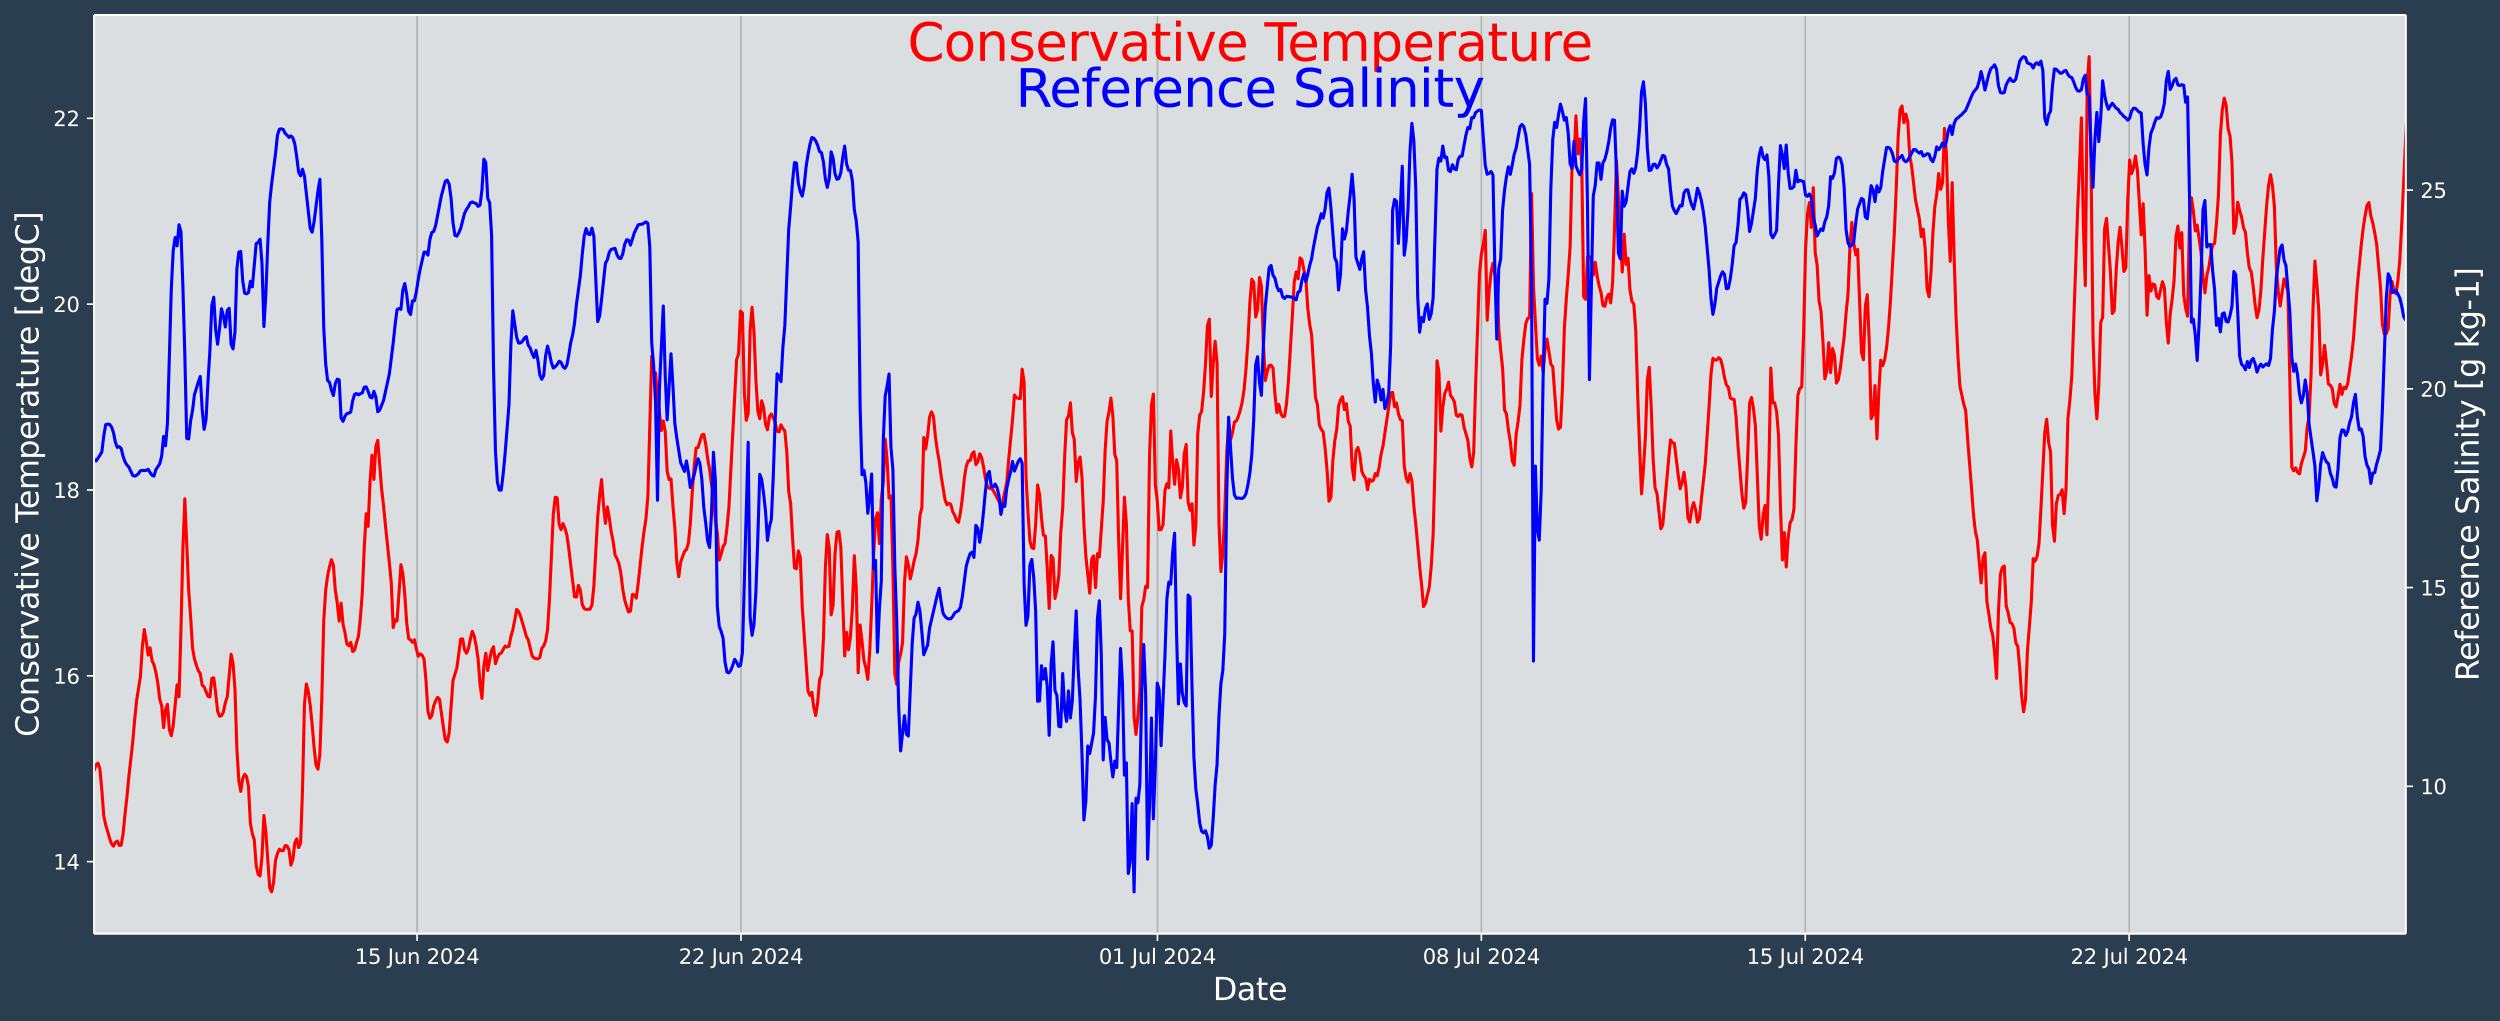<?xml version="1.0" encoding="UTF-8"?>
<!DOCTYPE svg  PUBLIC '-//W3C//DTD SVG 1.1//EN'  'http://www.w3.org/Graphics/SVG/1.1/DTD/svg11.dtd'>
<svg width="1206.9pt" height="493.12pt" version="1.1" viewBox="0 0 1206.9 493.12" xmlns="http://www.w3.org/2000/svg" xmlns:xlink="http://www.w3.org/1999/xlink">
 <defs>
  <style type="text/css">*{stroke-linejoin: round; stroke-linecap: butt}</style>
 </defs>
 <g id="figure_1">
  <g id="patch_1">
   <path d="m0 493.12h1206.9v-493.12h-1206.9z" fill="#2b3e50"/>
  </g>
  <g id="axes_1">
   <g id="patch_2">
    <path d="m45.442 450.72h1116v-443.52h-1116z" fill="#dbdee1"/>
   </g>
   <g id="matplotlib.axis_1">
    <g id="xtick_1">
     <g id="line2d_1">
      <path d="m201.35 450.72v-443.52" clip-path="url(#pd8d13ab8a5)" fill="none" stroke="#b0b0b0" stroke-linecap="square" stroke-width=".8"/>
     </g>
     <g id="line2d_2">
      <defs>
       <path id="m7acbde6ffc" d="m0 0v3.5" stroke="#fff" stroke-width=".8"/>
      </defs>
      <use x="201.347" y="450.72" fill="#ffffff" stroke="#ffffff" stroke-width=".8" xlink:href="#m7acbde6ffc"/>
     </g>
     <g id="text_1">
      <!-- 15 Jun 2024 -->
      <g transform="translate(171.27 465.32) scale(.1 -.1)" fill="#fff">
       <defs>
        <path id="DejaVuSans-31" transform="scale(.016)" d="m794 531h1031v3560l-1122-225v575l1116 225h631v-4135h1031v-531h-2687v531z"/>
        <path id="DejaVuSans-35" transform="scale(.016)" d="m691 4666h2478v-532h-1900v-1143q137 47 274 70 138 23 276 23 781 0 1237-428 457-428 457-1159 0-753-469-1171-469-417-1322-417-294 0-599 50-304 50-629 150v635q281-153 581-228t634-75q541 0 856 284 316 284 316 772 0 487-316 771-315 285-856 285-253 0-505-56-251-56-513-175v2344z"/>
        <path id="DejaVuSans-4a" transform="scale(.016)" d="m628 4666h631v-4341q0-844-320-1225t-1030-381h-240v531h197q418 0 590 235 172 234 172 840v4341z"/>
        <path id="DejaVuSans-75" transform="scale(.016)" d="m544 1381v2119h575v-2097q0-497 193-746 194-248 582-248 465 0 735 297 271 297 271 810v1984h575v-3500h-575v538q-209-319-486-474-276-155-642-155-603 0-916 375-312 375-312 1097zm1447 2203z"/>
        <path id="DejaVuSans-6e" transform="scale(.016)" d="m3513 2113v-2113h-575v2094q0 497-194 743-194 247-581 247-466 0-735-297-269-296-269-809v-1978h-578v3500h578v-544q207 316 486 472 280 156 646 156 603 0 912-373 310-373 310-1098z"/>
        <path id="DejaVuSans-32" transform="scale(.016)" d="m1228 531h2203v-531h-2962v531q359 372 979 998 621 627 780 809 303 340 423 576 121 236 121 464 0 372-261 606-261 235-680 235-297 0-627-103-329-103-704-313v638q381 153 712 231 332 78 607 78 725 0 1156-363 431-362 431-968 0-288-108-546-107-257-392-607-78-91-497-524-418-433-1181-1211z"/>
        <path id="DejaVuSans-30" transform="scale(.016)" d="m2034 4250q-487 0-733-480-245-479-245-1442 0-959 245-1439 246-480 733-480 491 0 736 480 246 480 246 1439 0 963-246 1442-245 480-736 480zm0 500q785 0 1199-621 414-620 414-1801 0-1178-414-1799-414-620-1199-620-784 0-1198 620-414 621-414 1799 0 1181 414 1801 414 621 1198 621z"/>
        <path id="DejaVuSans-34" transform="scale(.016)" d="m2419 4116-1594-2491h1594v2491zm-166 550h794v-3041h666v-525h-666v-1100h-628v1100h-2106v609l1940 2957z"/>
       </defs>
       <use xlink:href="#DejaVuSans-31"/>
       <use x="63.623" xlink:href="#DejaVuSans-35"/>
       <use x="127.246" xlink:href="#DejaVuSans-20"/>
       <use x="159.033" xlink:href="#DejaVuSans-4a"/>
       <use x="188.525" xlink:href="#DejaVuSans-75"/>
       <use x="251.904" xlink:href="#DejaVuSans-6e"/>
       <use x="315.283" xlink:href="#DejaVuSans-20"/>
       <use x="347.07" xlink:href="#DejaVuSans-32"/>
       <use x="410.693" xlink:href="#DejaVuSans-30"/>
       <use x="474.316" xlink:href="#DejaVuSans-32"/>
       <use x="537.939" xlink:href="#DejaVuSans-34"/>
      </g>
     </g>
    </g>
    <g id="xtick_2">
     <g id="line2d_3">
      <path d="m357.72 450.72v-443.52" clip-path="url(#pd8d13ab8a5)" fill="none" stroke="#b0b0b0" stroke-linecap="square" stroke-width=".8"/>
     </g>
     <g id="line2d_4">
      <use x="357.717" y="450.72" fill="#ffffff" stroke="#ffffff" stroke-width=".8" xlink:href="#m7acbde6ffc"/>
     </g>
     <g id="text_2">
      <!-- 22 Jun 2024 -->
      <g transform="translate(327.64 465.32) scale(.1 -.1)" fill="#fff">
       <use xlink:href="#DejaVuSans-32"/>
       <use x="63.623" xlink:href="#DejaVuSans-32"/>
       <use x="127.246" xlink:href="#DejaVuSans-20"/>
       <use x="159.033" xlink:href="#DejaVuSans-4a"/>
       <use x="188.525" xlink:href="#DejaVuSans-75"/>
       <use x="251.904" xlink:href="#DejaVuSans-6e"/>
       <use x="315.283" xlink:href="#DejaVuSans-20"/>
       <use x="347.07" xlink:href="#DejaVuSans-32"/>
       <use x="410.693" xlink:href="#DejaVuSans-30"/>
       <use x="474.316" xlink:href="#DejaVuSans-32"/>
       <use x="537.939" xlink:href="#DejaVuSans-34"/>
      </g>
     </g>
    </g>
    <g id="xtick_3">
     <g id="line2d_5">
      <path d="m558.76 450.72v-443.52" clip-path="url(#pd8d13ab8a5)" fill="none" stroke="#b0b0b0" stroke-linecap="square" stroke-width=".8"/>
     </g>
     <g id="line2d_6">
      <use x="558.765" y="450.72" fill="#ffffff" stroke="#ffffff" stroke-width=".8" xlink:href="#m7acbde6ffc"/>
     </g>
     <g id="text_3">
      <!-- 01 Jul 2024 -->
      <g transform="translate(530.47 465.32) scale(.1 -.1)" fill="#fff">
       <defs>
        <path id="DejaVuSans-6c" transform="scale(.016)" d="m603 4863h575v-4863h-575v4863z"/>
       </defs>
       <use xlink:href="#DejaVuSans-30"/>
       <use x="63.623" xlink:href="#DejaVuSans-31"/>
       <use x="127.246" xlink:href="#DejaVuSans-20"/>
       <use x="159.033" xlink:href="#DejaVuSans-4a"/>
       <use x="188.525" xlink:href="#DejaVuSans-75"/>
       <use x="251.904" xlink:href="#DejaVuSans-6c"/>
       <use x="279.688" xlink:href="#DejaVuSans-20"/>
       <use x="311.475" xlink:href="#DejaVuSans-32"/>
       <use x="375.098" xlink:href="#DejaVuSans-30"/>
       <use x="438.721" xlink:href="#DejaVuSans-32"/>
       <use x="502.344" xlink:href="#DejaVuSans-34"/>
      </g>
     </g>
    </g>
    <g id="xtick_4">
     <g id="line2d_7">
      <path d="m715.14 450.72v-443.52" clip-path="url(#pd8d13ab8a5)" fill="none" stroke="#b0b0b0" stroke-linecap="square" stroke-width=".8"/>
     </g>
     <g id="line2d_8">
      <use x="715.135" y="450.72" fill="#ffffff" stroke="#ffffff" stroke-width=".8" xlink:href="#m7acbde6ffc"/>
     </g>
     <g id="text_4">
      <!-- 08 Jul 2024 -->
      <g transform="translate(686.84 465.32) scale(.1 -.1)" fill="#fff">
       <defs>
        <path id="DejaVuSans-38" transform="scale(.016)" d="m2034 2216q-450 0-708-241-257-241-257-662 0-422 257-663 258-241 708-241t709 242q260 243 260 662 0 421-258 662-257 241-711 241zm-631 268q-406 100-633 378-226 279-226 679 0 559 398 884 399 325 1092 325 697 0 1094-325t397-884q0-400-227-679-226-278-629-378 456-106 710-416 255-309 255-755 0-679-414-1042-414-362-1186-362-771 0-1186 362-414 363-414 1042 0 446 256 755 257 310 713 416zm-231 997q0-362 226-565 227-203 636-203 407 0 636 203 230 203 230 565 0 363-230 566-229 203-636 203-409 0-636-203-226-203-226-566z"/>
       </defs>
       <use xlink:href="#DejaVuSans-30"/>
       <use x="63.623" xlink:href="#DejaVuSans-38"/>
       <use x="127.246" xlink:href="#DejaVuSans-20"/>
       <use x="159.033" xlink:href="#DejaVuSans-4a"/>
       <use x="188.525" xlink:href="#DejaVuSans-75"/>
       <use x="251.904" xlink:href="#DejaVuSans-6c"/>
       <use x="279.688" xlink:href="#DejaVuSans-20"/>
       <use x="311.475" xlink:href="#DejaVuSans-32"/>
       <use x="375.098" xlink:href="#DejaVuSans-30"/>
       <use x="438.721" xlink:href="#DejaVuSans-32"/>
       <use x="502.344" xlink:href="#DejaVuSans-34"/>
      </g>
     </g>
    </g>
    <g id="xtick_5">
     <g id="line2d_9">
      <path d="m871.51 450.72v-443.52" clip-path="url(#pd8d13ab8a5)" fill="none" stroke="#b0b0b0" stroke-linecap="square" stroke-width=".8"/>
     </g>
     <g id="line2d_10">
      <use x="871.506" y="450.72" fill="#ffffff" stroke="#ffffff" stroke-width=".8" xlink:href="#m7acbde6ffc"/>
     </g>
     <g id="text_5">
      <!-- 15 Jul 2024 -->
      <g transform="translate(843.21 465.32) scale(.1 -.1)" fill="#fff">
       <use xlink:href="#DejaVuSans-31"/>
       <use x="63.623" xlink:href="#DejaVuSans-35"/>
       <use x="127.246" xlink:href="#DejaVuSans-20"/>
       <use x="159.033" xlink:href="#DejaVuSans-4a"/>
       <use x="188.525" xlink:href="#DejaVuSans-75"/>
       <use x="251.904" xlink:href="#DejaVuSans-6c"/>
       <use x="279.688" xlink:href="#DejaVuSans-20"/>
       <use x="311.475" xlink:href="#DejaVuSans-32"/>
       <use x="375.098" xlink:href="#DejaVuSans-30"/>
       <use x="438.721" xlink:href="#DejaVuSans-32"/>
       <use x="502.344" xlink:href="#DejaVuSans-34"/>
      </g>
     </g>
    </g>
    <g id="xtick_6">
     <g id="line2d_11">
      <path d="m1027.9 450.72v-443.52" clip-path="url(#pd8d13ab8a5)" fill="none" stroke="#b0b0b0" stroke-linecap="square" stroke-width=".8"/>
     </g>
     <g id="line2d_12">
      <use x="1027.876" y="450.72" fill="#ffffff" stroke="#ffffff" stroke-width=".8" xlink:href="#m7acbde6ffc"/>
     </g>
     <g id="text_6">
      <!-- 22 Jul 2024 -->
      <g transform="translate(999.58 465.32) scale(.1 -.1)" fill="#fff">
       <use xlink:href="#DejaVuSans-32"/>
       <use x="63.623" xlink:href="#DejaVuSans-32"/>
       <use x="127.246" xlink:href="#DejaVuSans-20"/>
       <use x="159.033" xlink:href="#DejaVuSans-4a"/>
       <use x="188.525" xlink:href="#DejaVuSans-75"/>
       <use x="251.904" xlink:href="#DejaVuSans-6c"/>
       <use x="279.688" xlink:href="#DejaVuSans-20"/>
       <use x="311.475" xlink:href="#DejaVuSans-32"/>
       <use x="375.098" xlink:href="#DejaVuSans-30"/>
       <use x="438.721" xlink:href="#DejaVuSans-32"/>
       <use x="502.344" xlink:href="#DejaVuSans-34"/>
      </g>
     </g>
    </g>
    <g id="text_7">
     <!-- Date -->
     <g transform="translate(585.52 482.8) scale(.15 -.15)" fill="#fff">
      <defs>
       <path id="BitstreamVeraSans-Roman-44" transform="scale(.016)" d="m1259 4147v-3628h763q966 0 1414 437 448 438 448 1382 0 937-448 1373t-1414 436h-763zm-631 519h1297q1356 0 1990-564 635-564 635-1764 0-1207-638-1773-637-565-1987-565h-1297v4666z"/>
       <path id="BitstreamVeraSans-Roman-61" transform="scale(.016)" d="m2194 1759q-697 0-966-159t-269-544q0-306 202-486 202-179 548-179 479 0 768 339t289 901v128h-572zm1147 238v-1997h-575v531q-197-318-491-470t-719-152q-537 0-855 302-317 302-317 808 0 590 395 890 396 300 1180 300h807v57q0 397-261 614t-733 217q-300 0-585-72-284-72-546-216v532q315 122 612 182 297 61 578 61 760 0 1135-394 375-393 375-1193z"/>
       <path id="BitstreamVeraSans-Roman-74" transform="scale(.016)" d="m1172 4494v-994h1184v-447h-1184v-1900q0-428 117-550t477-122h590v-481h-590q-666 0-919 248-253 249-253 905v1900h-422v447h422v994h578z"/>
       <path id="BitstreamVeraSans-Roman-65" transform="scale(.016)" d="m3597 1894v-281h-2644q38-594 358-905t892-311q331 0 642 81t618 244v-544q-310-131-635-200t-659-69q-838 0-1327 487-489 488-489 1320 0 859 464 1363 464 505 1252 505 706 0 1117-455 411-454 411-1235zm-575 169q-6 471-264 752-258 282-683 282-481 0-770-272t-333-766l2050 4z"/>
      </defs>
      <use xlink:href="#BitstreamVeraSans-Roman-44"/>
      <use x="77.002" xlink:href="#BitstreamVeraSans-Roman-61"/>
      <use x="138.281" xlink:href="#BitstreamVeraSans-Roman-74"/>
      <use x="177.49" xlink:href="#BitstreamVeraSans-Roman-65"/>
     </g>
    </g>
   </g>
   <g id="matplotlib.axis_2">
    <g id="ytick_1">
     <g id="line2d_13">
      <defs>
       <path id="m6bdf9a0611" d="m0 0h-3.5" stroke="#fff" stroke-width=".8"/>
      </defs>
      <use x="45.442" y="415.973" fill="#ffffff" stroke="#ffffff" stroke-width=".8" xlink:href="#m6bdf9a0611"/>
     </g>
     <g id="text_8">
      <!-- 14 -->
      <g transform="translate(25.717 419.77) scale(.1 -.1)" fill="#fff">
       <use xlink:href="#DejaVuSans-31"/>
       <use x="63.623" xlink:href="#DejaVuSans-34"/>
      </g>
     </g>
    </g>
    <g id="ytick_2">
     <g id="line2d_14">
      <use x="45.442" y="326.256" fill="#ffffff" stroke="#ffffff" stroke-width=".8" xlink:href="#m6bdf9a0611"/>
     </g>
     <g id="text_9">
      <!-- 16 -->
      <g transform="translate(25.717 330.06) scale(.1 -.1)" fill="#fff">
       <defs>
        <path id="DejaVuSans-36" transform="scale(.016)" d="m2113 2584q-425 0-674-291-248-290-248-796 0-503 248-796 249-292 674-292t673 292q248 293 248 796 0 506-248 796-248 291-673 291zm1253 1979v-575q-238 112-480 171-242 60-480 60-625 0-955-422-329-422-376-1275 184 272 462 417 279 145 613 145 703 0 1111-427 408-426 408-1160 0-719-425-1154-425-434-1131-434-810 0-1238 620-428 621-428 1799 0 1106 525 1764t1409 658q238 0 480-47t505-140z"/>
       </defs>
       <use xlink:href="#DejaVuSans-31"/>
       <use x="63.623" xlink:href="#DejaVuSans-36"/>
      </g>
     </g>
    </g>
    <g id="ytick_3">
     <g id="line2d_15">
      <use x="45.442" y="236.54" fill="#ffffff" stroke="#ffffff" stroke-width=".8" xlink:href="#m6bdf9a0611"/>
     </g>
     <g id="text_10">
      <!-- 18 -->
      <g transform="translate(25.717 240.34) scale(.1 -.1)" fill="#fff">
       <use xlink:href="#DejaVuSans-31"/>
       <use x="63.623" xlink:href="#DejaVuSans-38"/>
      </g>
     </g>
    </g>
    <g id="ytick_4">
     <g id="line2d_16">
      <use x="45.442" y="146.823" fill="#ffffff" stroke="#ffffff" stroke-width=".8" xlink:href="#m6bdf9a0611"/>
     </g>
     <g id="text_11">
      <!-- 20 -->
      <g transform="translate(25.717 150.62) scale(.1 -.1)" fill="#fff">
       <use xlink:href="#DejaVuSans-32"/>
       <use x="63.623" xlink:href="#DejaVuSans-30"/>
      </g>
     </g>
    </g>
    <g id="ytick_5">
     <g id="line2d_17">
      <use x="45.442" y="57.106" fill="#ffffff" stroke="#ffffff" stroke-width=".8" xlink:href="#m6bdf9a0611"/>
     </g>
     <g id="text_12">
      <!-- 22 -->
      <g transform="translate(25.717 60.905) scale(.1 -.1)" fill="#fff">
       <use xlink:href="#DejaVuSans-32"/>
       <use x="63.623" xlink:href="#DejaVuSans-32"/>
      </g>
     </g>
    </g>
    <g id="text_13">
     <!-- Conservative Temperature [degC] -->
     <g transform="translate(18.598 355.76) rotate(-90) scale(.15 -.15)" fill="#fff">
      <defs>
       <path id="BitstreamVeraSans-Roman-43" transform="scale(.016)" d="m4122 4306v-665q-319 297-680 443-361 147-767 147-800 0-1225-489t-425-1414q0-922 425-1411t1225-489q406 0 767 147t680 444v-660q-331-225-702-338-370-112-782-112-1060 0-1670 648-609 649-609 1771 0 1125 609 1773 610 649 1670 649 418 0 788-111 371-111 696-333z"/>
       <path id="BitstreamVeraSans-Roman-6f" transform="scale(.016)" d="m1959 3097q-462 0-731-361t-269-989 267-989q268-361 733-361 460 0 728 362 269 363 269 988 0 622-269 986-268 364-728 364zm0 487q750 0 1178-488 429-487 429-1349 0-859-429-1349-428-489-1178-489-753 0-1180 489-426 490-426 1349 0 862 426 1349 427 488 1180 488z"/>
       <path id="BitstreamVeraSans-Roman-6e" transform="scale(.016)" d="m3513 2113v-2113h-575v2094q0 497-194 743-194 247-581 247-466 0-735-297-269-296-269-809v-1978h-578v3500h578v-544q207 316 486 472 280 156 646 156 603 0 912-373 310-373 310-1098z"/>
       <path id="BitstreamVeraSans-Roman-73" transform="scale(.016)" d="m2834 3397v-544q-243 125-506 187-262 63-544 63-428 0-642-131t-214-394q0-200 153-314t616-217l197-44q612-131 870-370t258-667q0-488-386-773-386-284-1061-284-281 0-586 55t-642 164v594q319-166 628-249 309-82 613-82 406 0 624 139 219 139 219 392 0 234-158 359-157 125-692 241l-200 47q-534 112-772 345-237 233-237 639 0 494 350 762 350 269 994 269 318 0 599-47 282-46 519-140z"/>
       <path id="BitstreamVeraSans-Roman-72" transform="scale(.016)" d="m2631 2963q-97 56-211 82-114 27-251 27-488 0-749-317t-261-911v-1844h-578v3500h578v-544q182 319 472 473 291 155 707 155 59 0 131-8 72-7 159-23l3-590z"/>
       <path id="BitstreamVeraSans-Roman-76" transform="scale(.016)" d="m191 3500h609l1094-2937 1094 2937h609l-1313-3500h-781l-1312 3500z"/>
       <path id="BitstreamVeraSans-Roman-69" transform="scale(.016)" d="m603 3500h575v-3500h-575v3500zm0 1363h575v-729h-575v729z"/>
       <path id="BitstreamVeraSans-Roman-54" transform="scale(.016)" d="m-19 4666h3947v-532h-1656v-4134h-634v4134h-1657v532z"/>
       <path id="BitstreamVeraSans-Roman-6d" transform="scale(.016)" d="m3328 2828q216 388 516 572t706 184q547 0 844-383 297-382 297-1088v-2113h-578v2094q0 503-179 746-178 244-543 244-447 0-707-297-259-296-259-809v-1978h-578v2094q0 506-178 748t-550 242q-441 0-701-298-259-298-259-808v-1978h-578v3500h578v-544q197 322 472 475t653 153q382 0 649-194 267-193 395-562z"/>
       <path id="BitstreamVeraSans-Roman-70" transform="scale(.016)" d="m1159 525v-1856h-578v4831h578v-531q182 312 458 463 277 152 661 152 638 0 1036-506 399-506 399-1331t-399-1332q-398-506-1036-506-384 0-661 152-276 152-458 464zm1957 1222q0 634-261 995t-717 361q-457 0-718-361t-261-995 261-995 718-361q456 0 717 361t261 995z"/>
       <path id="BitstreamVeraSans-Roman-75" transform="scale(.016)" d="m544 1381v2119h575v-2097q0-497 193-746 194-248 582-248 465 0 735 297 271 297 271 810v1984h575v-3500h-575v538q-209-319-486-474-276-155-642-155-603 0-916 375-312 375-312 1097z"/>
       <path id="BitstreamVeraSans-Roman-5b" transform="scale(.016)" d="m550 4863h1325v-447h-750v-4813h750v-447h-1325v5707z"/>
       <path id="BitstreamVeraSans-Roman-64" transform="scale(.016)" d="m2906 2969v1894h575v-4863h-575v525q-181-312-458-464-276-152-664-152-634 0-1033 506-398 507-398 1332t398 1331q399 506 1033 506 388 0 664-152 277-151 458-463zm-1959-1222q0-634 261-995t717-361 718 361q263 361 263 995t-263 995q-262 361-718 361t-717-361-261-995z"/>
       <path id="BitstreamVeraSans-Roman-67" transform="scale(.016)" d="m2906 1791q0 625-258 968-257 344-723 344-462 0-720-344-258-343-258-968 0-622 258-966t720-344q466 0 723 344 258 344 258 966zm575-1357q0-893-397-1329-396-436-1215-436-303 0-572 45t-522 139v559q253-137 500-202 247-66 503-66 566 0 847 295t281 892v285q-178-310-456-463t-666-153q-643 0-1037 490-394 491-394 1301 0 812 394 1302 394 491 1037 491 388 0 666-153t456-462v531h575v-3066z"/>
       <path id="BitstreamVeraSans-Roman-5d" transform="scale(.016)" d="m1947 4863v-5707h-1325v447h747v4813h-747v447h1325z"/>
      </defs>
      <use xlink:href="#BitstreamVeraSans-Roman-43"/>
      <use x="69.824" xlink:href="#BitstreamVeraSans-Roman-6f"/>
      <use x="131.006" xlink:href="#BitstreamVeraSans-Roman-6e"/>
      <use x="194.385" xlink:href="#BitstreamVeraSans-Roman-73"/>
      <use x="246.484" xlink:href="#BitstreamVeraSans-Roman-65"/>
      <use x="308.008" xlink:href="#BitstreamVeraSans-Roman-72"/>
      <use x="349.121" xlink:href="#BitstreamVeraSans-Roman-76"/>
      <use x="408.301" xlink:href="#BitstreamVeraSans-Roman-61"/>
      <use x="469.58" xlink:href="#BitstreamVeraSans-Roman-74"/>
      <use x="508.789" xlink:href="#BitstreamVeraSans-Roman-69"/>
      <use x="536.572" xlink:href="#BitstreamVeraSans-Roman-76"/>
      <use x="595.752" xlink:href="#BitstreamVeraSans-Roman-65"/>
      <use x="657.275" xlink:href="#BitstreamVeraSans-Roman-20"/>
      <use x="689.062" xlink:href="#BitstreamVeraSans-Roman-54"/>
      <use x="733.146" xlink:href="#BitstreamVeraSans-Roman-65"/>
      <use x="794.67" xlink:href="#BitstreamVeraSans-Roman-6d"/>
      <use x="892.082" xlink:href="#BitstreamVeraSans-Roman-70"/>
      <use x="955.559" xlink:href="#BitstreamVeraSans-Roman-65"/>
      <use x="1017.082" xlink:href="#BitstreamVeraSans-Roman-72"/>
      <use x="1058.195" xlink:href="#BitstreamVeraSans-Roman-61"/>
      <use x="1119.475" xlink:href="#BitstreamVeraSans-Roman-74"/>
      <use x="1158.684" xlink:href="#BitstreamVeraSans-Roman-75"/>
      <use x="1222.062" xlink:href="#BitstreamVeraSans-Roman-72"/>
      <use x="1260.926" xlink:href="#BitstreamVeraSans-Roman-65"/>
      <use x="1322.449" xlink:href="#BitstreamVeraSans-Roman-20"/>
      <use x="1354.236" xlink:href="#BitstreamVeraSans-Roman-5b"/>
      <use x="1393.25" xlink:href="#BitstreamVeraSans-Roman-64"/>
      <use x="1456.727" xlink:href="#BitstreamVeraSans-Roman-65"/>
      <use x="1518.25" xlink:href="#BitstreamVeraSans-Roman-67"/>
      <use x="1581.727" xlink:href="#BitstreamVeraSans-Roman-43"/>
      <use x="1651.551" xlink:href="#BitstreamVeraSans-Roman-5d"/>
     </g>
    </g>
   </g>
   <g id="line2d_18">
    <path d="m45.442 372.13 0.931-2.919 0.931-0.814 0.931 2.824 0.931 10.393 0.931 12.233 0.931 4.43 0.931 3.024 0.931 3.426 0.931 2.554 0.931 1.222 0.931-1.838 0.931-0.628 0.931 2.057 0.931-0.052 0.931-5.444 0.931-9.51 0.931-8.266 0.931-9.976 1.862-16.518 0.931-10.841 0.931-9.185 1.862-11.788 0.931-14.553 0.931-8.06 0.931 5.64 0.931 6.686 0.931-3.503 0.931 6.255 0.931 1.88 0.931 3.689 0.931 5.21 0.931 7.856 0.931 3.072 0.931 10.566 0.931-8.556 0.931-2.691 0.931 12.215 0.931 2.986 0.931-5.093 1.862-19.525 0.931 5.752 0.931-32.218 0.931-39.136 0.931-24.196 1.862 43.991 0.931 12.889 0.931 15.129 0.931 5.296 0.931 3.115 0.931 2.56 0.931 1.394 0.931 5.625 0.931 0.835 1.862 4.532 0.931 0.314 0.931-8.993 0.931-0.261 0.931 7.455 0.931 8.665 0.931 2.409 0.931-0.238 0.931-1.749 0.931-4.454 0.931-2.963 1.862-20.47 0.931 4.37 0.931 12.502 0.931 29.165 0.931 15.027 0.931 5.093 0.931-6.193 0.931-2.034 0.931 1.042 0.931 4.885 0.931 17.843 0.931 4.921 0.931 2.939 0.931 12.413 0.931 4.257 0.931 0.764 0.931-9.425 0.931-19.776 0.931 7.957 1.862 26.924 0.931 2.012 0.931-4.504 0.931-10.638 0.931-3.37 0.931-2.052 0.931 0.651 0.931 0.025 0.931-2.44 0.931 0.105 0.931 1.887 0.931 7.441 0.931-2.826 0.931-7.846 0.931-2.035 0.931 4.211 0.931-2.147 0.931-25.677 0.931-41.217 0.931-9.902 0.931 3.599 0.931 6.746 0.931 9.16 0.931 11.121 0.931 8.45 0.931 2.02 0.931-7.295 0.931-26.685 0.931-37.553 0.931-14.761 0.931-7.082 0.931-4.33 0.931-3.435 0.931 2.727 0.931 12.083 0.931 6.083 0.931 8.808 0.931-8.707 0.931 10.198 0.931 4.009 0.931 5.521 0.931 0.843 0.931-1.633 0.931 4.431 0.931-0.712 0.931-3.726 0.931-2.94 0.931-8.952 0.931-12.243 0.931-21.609 0.931-16.345 0.931 6.089 0.931-21.697 0.931-12.63 0.931 11.644 0.931-15.934 0.931-2.919 1.862 23.525 0.931 8.089 0.931 9.63 1.862 17.802 0.931 9.671 0.931 21.681 0.931-3.704 0.931 0.533 1.862-27.18 0.931 4.272 0.931 10.102 0.931 13.78 0.931 7.544 0.931 0.624 0.931 1.173 0.931-1.252 0.931 4.431 0.931 3.519 0.931-1.154 0.931 0.667 0.931 1.907 0.931 10.373 0.931 14.747 0.931 3.401 0.931-1.223 0.931-4.818 0.931-2.393 0.931-1.646 0.931 0.892 1.862 13.471 0.931 6.118 0.931 1.057 0.931-4.335 1.862-25.385 1.862-6.027 1.862-13.91 0.931-0.103 0.931 5.279 0.931 1.676 0.931-2.288 0.931-4.592 0.931-3.77 0.931 2.305 0.931 4.717 0.931 6.287 0.931 12.127 0.931 6.961 0.931-15.549 0.931-6.229 0.931 8.326 0.931-5.252 0.931-4.441 0.931-1.782 0.931 8.191 0.931-2.885 0.931-1.755 0.931-0.515 1.862-3.369 0.931 0.461 0.931-0.307 0.931-4.646 0.931-3.348 0.931-4.643 0.931-5.214 0.931 0.984 0.931 2.296 1.862 6.363 0.931 3.4 0.931 1.645 1.862 7.707 0.931 1.091 0.931 0.297 0.931 0.09 0.931-0.61 0.931-4.468 0.931-1.157 0.931-2.392 0.931-5.363 0.931-14.781 1.862-41.188 0.931-8.008 0.931 0.249 0.931 12.641 0.931 2.741 0.931-2.979 0.931 2.227 0.931 3.233 0.931 6.579 2.792 23.332 0.931 0.101 0.931-5.603 0.931 2.206 0.931 7.007 0.931 1.985 0.931 0.393 1.862-0.075 0.931-2.04 0.931-8.961 1.862-33.515 0.931-10.302 0.931-7.792 0.931 12.33 0.931 8.82 0.931-7.933 0.931 5.195 0.931 6.767 0.931 4.727 0.931 6.555 0.931 1.693 0.931 2.401 0.931 4.722 0.931 7.726 0.931 5.109 0.931 3.157 0.931 2.7 0.931-0.507 0.931-7.994 0.931 0.191 0.931 1.598 0.931-7.286 1.862-17.456 0.931-7.407 0.931-6.053 0.931-10.99 1.862-67.659 0.931 7.818 0.931 0.207 0.931 12.15 0.931 7.147 0.931 8.57 0.931-4.576 0.931 5.007 0.931 19.167 0.931 4.16 0.931-0.359 0.931 13.106 0.931 10.774 0.931 16.318 0.931 7.038 0.931-7.13 1.862-5.17 0.931-0.833 0.931-3.147 0.931-9.407 0.931-14.985 0.931-12.523 0.931-8.959 0.931-0.299 1.862-6.042 0.931-0.285 0.931 4.835 0.931 6.978 0.931 5.13 0.931 7.491 0.931 4.715 0.931 12.527 0.931 5.868 0.931 13.207 0.931-2.866 0.931-3.707 0.931-1.473 0.931-7.622 0.931-9.849 3.723-71.197 0.931-2.882 0.931-20.671 0.931 0.956 0.931 38.292 0.931 13.506 0.931-3.259 0.931-40.28 0.931-10.986 0.931 11.651 0.931 23.39 0.931 15.105 0.931 3.608 0.931-8.633 0.931 3.228 0.931 8.044 0.931 2.715 0.931-6.393 0.931-1.227 0.931 1.831 0.931 2.365 0.931 4.12 0.931 0.35 0.931-3.391 0.931 1.673 0.931 1.317 0.931 9.868 0.931 19.321 0.931 5.818 0.931 16.753 0.931 14.264 0.931 0.384 0.931-8.575 0.931 3.223 0.931 23.449 2.792 40.982 0.931 2.121 0.931-1.537 0.931 7.297 0.931 3.944 0.931-6.284 0.931-11.028 0.931-2.553 0.931-17.317 0.931-34.18 0.931-16.01 0.931 6.368 0.931 32.373 0.931-4.767 0.931-24.64 0.931-10.416 0.931-0.452 0.931 7.396 1.862 52.738 0.931-11.398 0.931 8.418 0.931-6.352 0.931-14.119 0.931-24.974 0.931 15.22 0.931 41.281 0.931-23.011 0.931 7.904 0.931 9.185 0.931 3.721 0.931 5.416 0.931-13.96 0.931-21.053 0.931-25.186 0.931-17.427 0.931-2.786 0.931 14.826 0.931-21.601 0.931-8.443 0.931-20.383 0.931 10.171 0.931 18.336 0.931-0.968 0.931 35.341 0.931 50.551 0.931 5.036 0.931-10.837 0.931-3.835 0.931-5.522 0.931-28.752 0.931-12.661 0.931 3.833 0.931 6.807 0.931-3.978 0.931-4.813 0.931-3.328 0.931-6.607 0.931-11.739 0.931-3.95 0.931-33.836 0.931 5.532 0.931-6.371 0.931-9.058 0.931-2.501 0.931 2.144 0.931 9.689 0.931 6.806 0.931 5.18 0.931 7.181 1.862 11.454 0.931 2.415 0.931-0.68 0.931 0.466 0.931 3.563 0.931 1.683 0.931 2.523 0.931 0.948 0.931-4.767 0.931-6.987 0.931-9.345 0.931-5.95 0.931-2.59 0.931-0.159 0.931-3.287 0.931-0.984 0.931 6.222 0.931-1.411 0.931-3.852 0.931 1.885 0.931 4.539 0.931 5.951 0.931 3.601 0.931 0.753 0.931-0.153 0.931 1.149 2.792 5.315 0.931 0.9 0.931-1.39 1.862-8.605 0.931-11.155 1.862-19.215 0.931-11.97 0.931 1.355 1.862 0.44 0.931-14.221 0.931 6.39 0.931 45.528 0.931 17.046 0.931 13.877 0.931 3.297 0.931 0.46 0.931-12.026 0.931-18.686 0.931 4.468 0.931 11.383 0.931 8.391 0.931 0.36 0.931 15.8 0.931 19.162 0.931-25.528 0.931 1.315 0.931 19.459 0.931-4.286 0.931-6.827 0.931-20.73 0.931-11.846 0.931-24.559 0.931-18.114 0.931-1.764 0.931-6.349 0.931 14.362 0.931 3.284 0.931 20.315 0.931-9.291 0.931-2.441 0.931 9.71 0.931 23.132 0.931 14.971 1.862 17.822 0.931-16.389 0.931-1.573 0.931 15.307 0.931-16.39 0.931 1.58 1.862-26.821 0.931-24.659 0.931-14.068 0.931-4.458 0.931-6.693 0.931 8.708 0.931 18.565 0.931 2.903 0.931 39.182 0.931 27.489 1.862-48.98 0.931 12.828 0.931 36.06 0.931 15.524 0.931 0.154 0.931 41.39 0.931 8.566 0.931-8.783 0.931-12.34 0.931-40.557 0.931-3.46 0.931-6.381 0.931 0.567 0.931-63.782 0.931-24.328 0.931-5.242 0.931 43.79 0.931 7.545 0.931 14.155 0.931-0.076 0.931-2.408 0.931-16.508 0.931-3.277 0.931 1.979 0.931-27.404 0.931 14.934 0.931 10.804 0.931-11.795 0.931 4.614 0.931 13.734 0.931-5.209 0.931-16.112 0.931-4.46 0.931 27.753 0.931 4 0.931-3.111 0.931 19.919 0.931-9.424 0.931-44.452 0.931-8.861 0.931-1.67 0.931-9.288 0.931-13.653 0.931-18.449 0.931-3.256 0.931 37.342 0.931-15.857 0.931-10.817 0.931 10.45 0.931 77.813 0.931 22.938 0.931-8.831 0.931-20.341 0.931-28.193 0.931-13.709 0.931 7.445 0.931-3.527 0.931-5.023 0.931-0.488 0.931-2.219 0.931-2.92 0.931-3.968 0.931-5.947 0.931-10.301 0.931-13.427 0.931-18.38 0.931-11.304 0.931 1.446 0.931 16.81 0.931-3.641 0.931-15.473 0.931 4.388 0.931 27.677 0.931 17.71 0.931-4.429 0.931-2.791 0.931-0.214 0.931 1.426 0.931 12.633 0.931 8.841 0.931-3.93 0.931 4.324 0.931 1.609 0.931-0.23 0.931-6.193 0.931-11.142 1.862-30.845 0.931-16.648 0.931-4.839 0.931 3.307 0.931-10.123 0.931 0.93 0.931 4.85 0.931 4.028 0.931 14.364 0.931 7.904 0.931 5.239 1.862 30.112 0.931 3.401 0.931 9.945 0.931 1.986 0.931 1.358 0.931 7.766 0.931 10.612 0.931 14.993 0.931-1.802 0.931-17.718 0.931-9.587 0.931-5.38 0.931-11.59 0.931-2.903 0.931-1.461 0.931 6.247 0.931-2.904 0.931 8.528 0.931 2.307 0.931 19.539 0.931 6.419 0.931-13.819 0.931-1.796 0.931 3.489 0.931 7.932 0.931 2.256 0.931 1.052 0.931 5.63 0.931-5.02 0.931 0.986 0.931-0.521 0.931-3.247 0.931 1.173 0.931-4.221 0.931-6.312 0.931-3.95 3.723-25.522 0.931-0.331 0.931 6.959 0.931-1.843 0.931 5.196 0.931 2.834 0.931 0.509 0.931 21.848 0.931 5.727 0.931 2.176 0.931-4.261 0.931 3.659 0.931 12.231 0.931 8.74 1.862 20.34 0.931 8.651 0.931 10.623 0.931-1.528 1.862-7.975 0.931-10.01 0.931-15.573 0.931-34.689 0.931-48.815 0.931 5.469 0.931 28.435 0.931-11.49 0.931-6.742 0.931-1.985 0.931-3.42 0.931 6.413 0.931 1.252 0.931 1.856 0.931 6.406 0.931 0.64 0.931-1.035 0.931 0.472 0.931 5.737 1.862 6.434 0.931 8.426 0.931 4.288 0.931-6.72 0.931-32.898 1.862-53.523 0.931-9.738 0.931-4.555 0.931-6.751 0.931 43.38 0.931-14.213 0.931-8.766 0.931-4.541 0.931 5.437 0.931 1.067 0.931 25.231 0.931 10.365 0.931 8.695 0.931 20.084 0.931 1.903 0.931 7.824 0.931 5.622 0.931 9.234 0.931 2.098 0.931-14.812 0.931-6.178 0.931-7.942 0.931-22.275 0.931-9.435 0.931-7.735 0.931-2.607 0.931-0.299 0.931-59.887 0.931 45.197 1.862 34.394 0.931 3.252 0.931-4.393 0.931 7.468 0.931-10.507 0.931-5.165 1.862 12.106 0.931 1.357 1.862 25.534 0.931 4.46 0.931-0.94 0.931-18.49 0.931-29.186 0.931-14.201 0.931-11.652 0.931-13.779 0.931-40.176 0.931-1.521 0.931-21.253 0.931 18.297 0.931-7.099 0.931 11.377 0.931 64.785 0.931 1.219 0.931-20.339 0.931-0.314 0.931 1.428 0.931 7.469 0.931-6.169 0.931 6.631 0.931 4.754 0.931 3.299 0.931 6.157 0.931 0.421 0.931-4.22 0.931-1.679 0.931 4.202 0.931-9.696 0.931-26.337 0.931-32.607 2.792 53.782 0.931-18.265 0.931 14.636 0.931-2.952 0.931 15.203 0.931 5.5 0.931 1.381 0.931 12.905 0.931 31.04 0.931 25.703 0.931 21.953 0.931-12.159 0.931-15.379 0.931-27.439 0.931-6.155 0.931 19.027 0.931 25.318 0.931 13.885 0.931 2.754 1.862 17.022 0.931-1.913 2.792-31.121 0.931-9.927 0.931 1.456 0.931 0.216 1.862 15.375 0.931 6.558 0.931-3.021 0.931-4.944 0.931 7.176 0.931 14.642 0.931 2.264 0.931-6.193 0.931-3.224 0.931 3.501 0.931 5.978 0.931-1.681 0.931-9.357 1.862-16.892 1.862-27.886 0.931-15.73 0.931-7.572 0.931 0.843 0.931-0.052 0.931-1.117 0.931 0.837 0.931 3.541 0.931 5.218 0.931 3.57 0.931 1.134 0.931 5.151 0.931 0.568 0.931 0.185 0.931 8.427 0.931 14.047 1.862 22.935 0.931 7.062 0.931-2.821 0.931-22.033 0.931-25.892 0.931-2.702 0.931 5.295 0.931 8.305 1.862 48.219 0.931 6.616 0.931-11.806 0.931-4.497 0.931 14.143 0.931-32.886 0.931-47.608 0.931 16.834 0.931-0.028 0.931 4.186 0.931 11.571 0.931 34.026 0.931 26.082 0.931-13.234 0.931 16.579 0.931-14.22 0.931-7.074 0.931-1.698 0.931-4.957 0.931-30.202 0.931-24.587 0.931-3.47 0.931-0.61 0.931-26.144 0.931-40.217 0.931-17.193 0.931-5.534 0.931 11.982 0.931-19.165 0.931 31.317 0.931 6.025 0.931 17.217 0.931 5.005 0.931 14.362 0.931 18.348 0.931-3.591 0.931-13.832 0.931 14.42 0.931-11.609 0.931 3.359 0.931 13.278 0.931-1.595 0.931-5.412 1.862-15.107 0.931-11.518 0.931-9.226 0.931-22.978 0.931-11.649 0.931 10.03 0.931 5.517 0.931-2.543 1.862 49.706 0.931 3.55 0.931-25.927 0.931-5.456 0.931 22.601 0.931 37.185 0.931-2.109 0.931-13.814 0.931 25.648 0.931-23.433 0.931-14.484 0.931 2.632 0.931-2.837 0.931-5.889 0.931-9.618 0.931-12.768 1.862-32.768 0.931-21.531 0.931-25.009 0.931-13.204 0.931-1.722 0.931 8.075 0.931-4.196 0.931 3.902 0.931 16.442 0.931 4.941 1.862 16.192 1.862 9.234 0.931 8.495 0.931-3.657 0.931 9.442 0.931 19.508 0.931 3.751 0.931-11.612 0.931-19.011 0.931-12.973 0.931-5.939 0.931-9.979 0.931 7.651 0.931-3.176 0.931-26.275 0.931 11.9 0.931 32.674 0.931 19.613 0.931-38.03 0.931 35.543 0.931 29.196 0.931 19.164 0.931 14.401 1.862 8.593 0.931 3.229 0.931 13.534 1.862 23.58 0.931 12.572 0.931 8.509 0.931 4.076 1.862 20.836 0.931-12.104 0.931-2.394 0.931 23.6 0.931 5.847 0.931 6.783 0.931 3.385 0.931 8.669 0.931 12.313 0.931-32.703 0.931-17.52 0.931-3.309 0.931-0.712 0.931 19.285 0.931 3.28 0.931 4.718 0.931 0.502 0.931 2.318 0.931 7.114 0.931 1.501 0.931 10.511 0.931 13.581 0.931 7.6 0.931-5.843 0.931-23.431 1.862-23.707 0.931-20.964 0.931 1.158 0.931-2.284 0.931-6.271 0.931-16.728 1.862-36.973 0.931-6.205 0.931 11.206 0.931 4.629 0.931 35.258 0.931 7.787 0.931-18.073 0.931-4.087 0.931-0.45 0.931-2.24 0.931 11.552 0.931-11.52 0.931-34.483 0.931-8.684 0.931-11.805 1.862-52.554 0.931-26.753 1.862-45.321 0.931 52.185 0.931 28.845 0.931-97.733 0.931-12.809 0.931 54.485 0.931 81.098 0.931 27.254 0.931 11.989 0.931-16.479 0.931-29.977 0.931-2.587 0.931-42.619 0.931-5.085 1.862 25.597 0.931 20.336 0.931-1.381 0.931-19.128 0.931-13.601 0.931-7.527 0.931 9.63 0.931 11.682 0.931-1.779 0.931-32.757 0.931-19.21 0.931 6.528 0.931-2.737 0.931-5.782 0.931 6.785 1.862 31.316 0.931-15.058 0.931 22.616 0.931 31.197 0.931-19.084 0.931 7.431 0.931-3.433 0.931 0.401 0.931 5.707 0.931 0.99 1.862-8.186 0.931 3.071 0.931 16.48 0.931 10.059 0.931-13.87 0.931-7.141 0.931-8.967 0.931-21.43 0.931-5.051 0.931 10.619 0.931-7.423 0.931 30.006 0.931 6.385 0.931 3.942 0.931-46.193 0.931-11.027 0.931 6.352 0.931 9.642 0.931-2.769 1.862 13.295 0.931 12.023 0.931 7.388 0.931-8.399 0.931-3.825 0.931-6.021 0.931-4.901 0.931-0.693 0.931-9.84 0.931-13.419 0.931-28.827 0.931-12.512 0.931-5.556 0.931 3.467 0.931 11.245 0.931 3.505 0.931 12.32 0.931 34.741 0.931-3.623 0.931-11.41 0.931 3.999 0.931 3.155 0.931 5.136 0.931 2.21 0.931 9.89 0.931 7.402 0.931 1.825 0.931 6.952 0.931 8.985 0.931 6.176 0.931-3.752 0.931-9.482 0.931-15.401 1.862-25.832 0.931-9.575 0.931-4.979 0.931 5.253 0.931 10.042 0.931 29.321 0.931 11.844 0.931 6.947 1.862-13.106 0.931 2.765 0.931 3.276 1.862 84.748 0.931 1.87 0.931-1.421 0.931 2.105 0.931 0.796 0.931-4.957 1.862-5.996 0.931-11.494 0.931-5.554 0.931-19.903 0.931-31.158 0.931-23.691 0.931 10.633 0.931 13.134 0.931 31.158 0.931-5.298 0.931-8.933 0.931 8.729 0.931 9.926 0.931 0.621 0.931 1.631 0.931 7.09 0.931 1.652 0.931-5.003 0.931-5.878 0.931 4.915 0.931-3.437 0.931 0.696 0.931-2.424 1.862-13.293 0.931-8.49 1.862-25.804 1.862-19.172 0.931-8.2 0.931-6.043 0.931-5.096 0.931-1.359 0.931 6.346 0.931 3.564 0.931 4.602 0.931 5.631 1.862 20.713 0.931 18.024 0.931 4.584 0.931-0.175 0.931-2.47 0.931-16.966 0.931-5.712 0.931 4.706 0.931 1.189 0.931-6.152 0.931-10.143 0.931-17.098 1.862-41.189 0.931-16.602v0" clip-path="url(#pd8d13ab8a5)" fill="none" stroke="#f00" stroke-linecap="square" stroke-width="1.5"/>
   </g>
   <g id="patch_3">
    <path d="m45.442 450.72v-443.52" fill="none" stroke="#fff" stroke-linecap="square" stroke-width=".8"/>
   </g>
   <g id="patch_4">
    <path d="m1161.4 450.72v-443.52" fill="none" stroke="#fff" stroke-linecap="square" stroke-width=".8"/>
   </g>
   <g id="patch_5">
    <path d="m45.442 450.72h1116" fill="none" stroke="#fff" stroke-linecap="square" stroke-width=".8"/>
   </g>
   <g id="patch_6">
    <path d="m45.442 7.2h1116" fill="none" stroke="#fff" stroke-linecap="square" stroke-width=".8"/>
   </g>
   <g id="text_14">
    <!-- Conservative Temperature -->
    <g transform="translate(438.13 29.376) scale(.25 -.25)" fill="#f00">
     <use xlink:href="#BitstreamVeraSans-Roman-43"/>
     <use x="69.824" xlink:href="#BitstreamVeraSans-Roman-6f"/>
     <use x="131.006" xlink:href="#BitstreamVeraSans-Roman-6e"/>
     <use x="194.385" xlink:href="#BitstreamVeraSans-Roman-73"/>
     <use x="246.484" xlink:href="#BitstreamVeraSans-Roman-65"/>
     <use x="308.008" xlink:href="#BitstreamVeraSans-Roman-72"/>
     <use x="349.121" xlink:href="#BitstreamVeraSans-Roman-76"/>
     <use x="408.301" xlink:href="#BitstreamVeraSans-Roman-61"/>
     <use x="469.58" xlink:href="#BitstreamVeraSans-Roman-74"/>
     <use x="508.789" xlink:href="#BitstreamVeraSans-Roman-69"/>
     <use x="536.572" xlink:href="#BitstreamVeraSans-Roman-76"/>
     <use x="595.752" xlink:href="#BitstreamVeraSans-Roman-65"/>
     <use x="657.275" xlink:href="#BitstreamVeraSans-Roman-20"/>
     <use x="689.062" xlink:href="#BitstreamVeraSans-Roman-54"/>
     <use x="733.146" xlink:href="#BitstreamVeraSans-Roman-65"/>
     <use x="794.67" xlink:href="#BitstreamVeraSans-Roman-6d"/>
     <use x="892.082" xlink:href="#BitstreamVeraSans-Roman-70"/>
     <use x="955.559" xlink:href="#BitstreamVeraSans-Roman-65"/>
     <use x="1017.082" xlink:href="#BitstreamVeraSans-Roman-72"/>
     <use x="1058.195" xlink:href="#BitstreamVeraSans-Roman-61"/>
     <use x="1119.475" xlink:href="#BitstreamVeraSans-Roman-74"/>
     <use x="1158.684" xlink:href="#BitstreamVeraSans-Roman-75"/>
     <use x="1222.062" xlink:href="#BitstreamVeraSans-Roman-72"/>
     <use x="1260.926" xlink:href="#BitstreamVeraSans-Roman-65"/>
    </g>
   </g>
   <g id="text_15">
    <!-- Reference Salinity -->
    <g transform="translate(490.29 51.552) scale(.25 -.25)" fill="#00f">
     <defs>
      <path id="BitstreamVeraSans-Roman-52" transform="scale(.016)" d="m2841 2188q203-69 395-294t386-619l641-1275h-679l-596 1197q-232 469-449 622t-592 153h-688v-1972h-631v4666h1425q800 0 1194-335 394-334 394-1009 0-441-205-732-205-290-595-402zm-1582 1959v-1656h794q456 0 689 211t233 620-233 617-689 208h-794z"/>
      <path id="BitstreamVeraSans-Roman-66" transform="scale(.016)" d="m2375 4863v-479h-550q-309 0-430-125-120-125-120-450v-309h947v-447h-947v-3053h-578v3053h-550v447h550v244q0 584 272 851 272 268 862 268h544z"/>
      <path id="BitstreamVeraSans-Roman-63" transform="scale(.016)" d="m3122 3366v-538q-244 135-489 202t-495 67q-560 0-870-355-309-354-309-995t309-996q310-354 870-354 250 0 495 67t489 202v-532q-241-112-499-168-257-57-548-57-791 0-1257 497-465 497-465 1341 0 856 470 1346 471 491 1290 491 265 0 518-55 253-54 491-163z"/>
      <path id="BitstreamVeraSans-Roman-53" transform="scale(.016)" d="m3425 4513v-616q-359 172-678 256-319 85-616 85-515 0-795-200t-280-569q0-310 186-468 186-157 705-254l381-78q706-135 1042-474t336-907q0-679-455-1029-454-350-1332-350-331 0-705 75-373 75-773 222v650q384-215 753-325 369-109 725-109 540 0 834 212 294 213 294 607 0 343-211 537t-692 291l-385 75q-706 140-1022 440-315 300-315 835 0 619 436 975t1201 356q329 0 669-60 341-59 697-177z"/>
      <path id="BitstreamVeraSans-Roman-6c" transform="scale(.016)" d="m603 4863h575v-4863h-575v4863z"/>
      <path id="BitstreamVeraSans-Roman-79" transform="scale(.016)" d="m2059-325q-243-625-475-815-231-191-618-191h-460v481h338q237 0 368 113 132 112 291 531l103 262-1415 3444h609l1094-2737 1094 2737h609l-1538-3825z"/>
     </defs>
     <use xlink:href="#BitstreamVeraSans-Roman-52"/>
     <use x="64.982" xlink:href="#BitstreamVeraSans-Roman-65"/>
     <use x="126.506" xlink:href="#BitstreamVeraSans-Roman-66"/>
     <use x="161.711" xlink:href="#BitstreamVeraSans-Roman-65"/>
     <use x="223.234" xlink:href="#BitstreamVeraSans-Roman-72"/>
     <use x="262.098" xlink:href="#BitstreamVeraSans-Roman-65"/>
     <use x="323.621" xlink:href="#BitstreamVeraSans-Roman-6e"/>
     <use x="387" xlink:href="#BitstreamVeraSans-Roman-63"/>
     <use x="441.98" xlink:href="#BitstreamVeraSans-Roman-65"/>
     <use x="503.504" xlink:href="#BitstreamVeraSans-Roman-20"/>
     <use x="535.291" xlink:href="#BitstreamVeraSans-Roman-53"/>
     <use x="598.768" xlink:href="#BitstreamVeraSans-Roman-61"/>
     <use x="660.047" xlink:href="#BitstreamVeraSans-Roman-6c"/>
     <use x="687.83" xlink:href="#BitstreamVeraSans-Roman-69"/>
     <use x="715.613" xlink:href="#BitstreamVeraSans-Roman-6e"/>
     <use x="778.992" xlink:href="#BitstreamVeraSans-Roman-69"/>
     <use x="806.775" xlink:href="#BitstreamVeraSans-Roman-74"/>
     <use x="845.984" xlink:href="#BitstreamVeraSans-Roman-79"/>
    </g>
   </g>
  </g>
  <g id="axes_2">
   <g id="matplotlib.axis_3">
    <g id="ytick_6">
     <g id="line2d_19">
      <defs>
       <path id="m0fe29bd407" d="m0 0h3.5" stroke="#fff" stroke-width=".8"/>
      </defs>
      <use x="1161.442" y="379.609" fill="#ffffff" stroke="#ffffff" stroke-width=".8" xlink:href="#m0fe29bd407"/>
     </g>
     <g id="text_16">
      <!-- 10 -->
      <g transform="translate(1168.4 383.41) scale(.1 -.1)" fill="#fff">
       <use xlink:href="#DejaVuSans-31"/>
       <use x="63.623" xlink:href="#DejaVuSans-30"/>
      </g>
     </g>
    </g>
    <g id="ytick_7">
     <g id="line2d_20">
      <use x="1161.442" y="283.661" fill="#ffffff" stroke="#ffffff" stroke-width=".8" xlink:href="#m0fe29bd407"/>
     </g>
     <g id="text_17">
      <!-- 15 -->
      <g transform="translate(1168.4 287.46) scale(.1 -.1)" fill="#fff">
       <use xlink:href="#DejaVuSans-31"/>
       <use x="63.623" xlink:href="#DejaVuSans-35"/>
      </g>
     </g>
    </g>
    <g id="ytick_8">
     <g id="line2d_21">
      <use x="1161.442" y="187.713" fill="#ffffff" stroke="#ffffff" stroke-width=".8" xlink:href="#m0fe29bd407"/>
     </g>
     <g id="text_18">
      <!-- 20 -->
      <g transform="translate(1168.4 191.51) scale(.1 -.1)" fill="#fff">
       <use xlink:href="#DejaVuSans-32"/>
       <use x="63.623" xlink:href="#DejaVuSans-30"/>
      </g>
     </g>
    </g>
    <g id="ytick_9">
     <g id="line2d_22">
      <use x="1161.442" y="91.766" fill="#ffffff" stroke="#ffffff" stroke-width=".8" xlink:href="#m0fe29bd407"/>
     </g>
     <g id="text_19">
      <!-- 25 -->
      <g transform="translate(1168.4 95.565) scale(.1 -.1)" fill="#fff">
       <use xlink:href="#DejaVuSans-32"/>
       <use x="63.623" xlink:href="#DejaVuSans-35"/>
      </g>
     </g>
    </g>
    <g id="text_20">
     <!-- Reference Salinity [g kg-1] -->
     <g transform="translate(1196.6 328.81) rotate(-90) scale(.15 -.15)" fill="#fff">
      <defs>
       <path id="BitstreamVeraSans-Roman-6b" transform="scale(.016)" d="m581 4863h578v-2872l1716 1509h734l-1856-1637 1935-1863h-750l-1779 1709v-1709h-578v4863z"/>
       <path id="BitstreamVeraSans-Roman-2d" transform="scale(.016)" d="m313 2009h1684v-512h-1684v512z"/>
       <path id="BitstreamVeraSans-Roman-31" transform="scale(.016)" d="m794 531h1031v3560l-1122-225v575l1116 225h631v-4135h1031v-531h-2687v531z"/>
      </defs>
      <use xlink:href="#BitstreamVeraSans-Roman-52"/>
      <use x="64.982" xlink:href="#BitstreamVeraSans-Roman-65"/>
      <use x="126.506" xlink:href="#BitstreamVeraSans-Roman-66"/>
      <use x="161.711" xlink:href="#BitstreamVeraSans-Roman-65"/>
      <use x="223.234" xlink:href="#BitstreamVeraSans-Roman-72"/>
      <use x="262.098" xlink:href="#BitstreamVeraSans-Roman-65"/>
      <use x="323.621" xlink:href="#BitstreamVeraSans-Roman-6e"/>
      <use x="387" xlink:href="#BitstreamVeraSans-Roman-63"/>
      <use x="441.98" xlink:href="#BitstreamVeraSans-Roman-65"/>
      <use x="503.504" xlink:href="#BitstreamVeraSans-Roman-20"/>
      <use x="535.291" xlink:href="#BitstreamVeraSans-Roman-53"/>
      <use x="598.768" xlink:href="#BitstreamVeraSans-Roman-61"/>
      <use x="660.047" xlink:href="#BitstreamVeraSans-Roman-6c"/>
      <use x="687.83" xlink:href="#BitstreamVeraSans-Roman-69"/>
      <use x="715.613" xlink:href="#BitstreamVeraSans-Roman-6e"/>
      <use x="778.992" xlink:href="#BitstreamVeraSans-Roman-69"/>
      <use x="806.775" xlink:href="#BitstreamVeraSans-Roman-74"/>
      <use x="845.984" xlink:href="#BitstreamVeraSans-Roman-79"/>
      <use x="905.164" xlink:href="#BitstreamVeraSans-Roman-20"/>
      <use x="936.951" xlink:href="#BitstreamVeraSans-Roman-5b"/>
      <use x="975.965" xlink:href="#BitstreamVeraSans-Roman-67"/>
      <use x="1039.441" xlink:href="#BitstreamVeraSans-Roman-20"/>
      <use x="1071.229" xlink:href="#BitstreamVeraSans-Roman-6b"/>
      <use x="1129.139" xlink:href="#BitstreamVeraSans-Roman-67"/>
      <use x="1192.615" xlink:href="#BitstreamVeraSans-Roman-2d"/>
      <use x="1228.699" xlink:href="#BitstreamVeraSans-Roman-31"/>
      <use x="1292.322" xlink:href="#BitstreamVeraSans-Roman-5d"/>
     </g>
    </g>
   </g>
   <g id="line2d_23">
    <path d="m45.442 221.61 0.931 0.94 1.862-2.751 0.931-1.671 0.931-7.67 0.931-5.469 0.931-0.195 0.931 0.045 0.931 1.222 0.931 2.695 0.931 4.627 0.931 2.612 0.931-0.376 0.931 0.823 0.931 3.818 0.931 2.665 0.931 1.539 0.931 1.028 1.862 4.002 0.931 0.362 0.931-0.398 0.931-0.834 0.931-1.376 0.931-0.149 0.931 0.054 0.931-0.06 0.931-0.561 0.931 1.612 0.931 1.291 0.931 0.379 0.931-3.11 1.862-2.801 0.931-3.658 0.931-9.559 0.931 4.502 0.931-10.862 1.862-64.998 0.931-18.469 0.931-6.221 0.931 4.056 0.931-10.201 0.931 3.411 0.931 26.308 0.931 32.677 0.931 40.719 0.931 0.282 0.931-8.654 0.931-5.035 0.931-7.732 1.862-6.026 0.931-2.706 0.931 15.831 0.931 9.712 0.931-4.728 0.931-18.026 0.931-15.255 0.931-21.826 0.931-3.926 0.931 15.671 0.931 6.983 0.931-7.657 0.931-9.482 0.931 3.483 0.931 5.323 0.931-8.04 0.931-1.004 0.931 17.402 0.931 2.245 0.931-8.299 0.931-30.519 0.931-7.918 0.931-0.318 0.931 14.097 0.931 6.02 0.931 0.325 0.931-0.595 0.931-5.4 0.931 2.64 1.862-20.886 0.931-0.491 0.931-1.61 0.931 11.744 0.931 30.403 0.931-15.607 0.931-24.374 0.931-20.23 0.931-8.74 1.862-14.367 0.931-8.997 0.931-2.919 0.931-0.211 0.931 0.311 0.931 1.886 0.931 0.84 0.931 1.095 0.931-0.701 0.931 0.915 0.931 2.893 0.931 6.297 0.931 7.41 0.931 1.764 0.931-3.182 0.931 3.35 2.792 25.276 0.931 1.745 0.931-5.045 1.862-14.776 0.931-5.684 0.931 29.019 0.931 42.322 0.931 17.663 0.931 8.084 0.931 0.906 0.931 3.783 0.931 2.597 0.931-5.728 0.931-2.179 0.931 0.356 0.931 18.323 0.931 1.685 0.931-2.505 0.931-1.22 0.931-0.279 0.931-0.513 0.931-5.454 0.931-3.058 0.931-0.396 0.931 0.614 0.931-0.543 0.931-0.392 0.931-2.729 0.931-0.173 0.931 2.146 0.931 2.743 0.931 0.43 0.931-3.171 0.931 2.704 0.931 7.162 0.931-0.823 1.862-4.631 2.792-12.781 1.862-14.928 0.931-8.837 0.931-7.331 0.931-0.494 0.931 0.409 0.931-9.365 0.931-3.134 0.931 5.301 0.931 8.05 0.931 1.624 0.931-6.625 0.931-0.013 0.931-4.312 0.931-6.09 0.931-4.958 1.862-8.096 0.931-0.031 0.931 1.438 0.931-7.452 0.931-3.41 0.931-0.583 0.931-2.833 2.792-14.46 1.862-6.91 0.931-0.546 0.931 1.929 0.931 6.785 0.931 11.767 0.931 6.17 0.931 0.379 0.931-1.594 0.931-2.194 1.862-7.259 0.931-1.852 0.931-1.412 0.931-1.763 0.931-0.428 0.931 0.459 0.931 0.299 0.931 1.403 0.931-0.642 0.931-7.268 0.931-14.875 0.931 1.638 0.931 17.127 0.931 2.279 0.931 15.342 0.931 63.755 0.931 40.595 0.931 15.122 0.931 3.873 0.931-0.016 0.931-7.722 0.931-9.784 1.862-23.484 0.931-29.141 0.931-16.432 1.862 12.802 0.931 2.786 0.931-0.083 0.931-0.784 0.931-1.512 0.931-0.725 0.931 4.156 0.931 1.337 0.931 2.69 0.931 1.885 0.931-3.407 0.931 4.654 0.931 7.147 0.931 2.118 0.931-1.727 0.931-9.576 0.931-4.706 0.931 3.498 0.931 4.501 0.931 2.609 0.931-0.683 0.931-1.01 0.931-1.589 0.931 0.477 0.931 2.139 0.931 0.821 0.931-1.576 0.931-4.897 0.931-5.873 0.931-3.81 0.931-5.75 0.931-9.17 1.862-13.642 0.931-10.458 0.931-8.582 0.931-3.74 0.931 2.65 0.931 0.273 0.931-3.132 0.931 3.898 1.862 41.202 0.931-2.707 0.931-7.912 1.862-17.513 0.931-1.695 0.931-3.627 0.931-1.415 1.862-0.448 0.931 3.041 0.931 1.654 0.931 0.177 0.931-2.223 0.931-4.617 0.931-2.223 0.931 0.233 0.931 2.34 1.862-5.939 1.862-3.815 0.931-0.278 0.931-6.22e-4 1.862-1.141 0.931 0.676 0.931 11.385 0.931 46.39 0.931 10.955 0.931 18.154 0.931 46.821 0.931-54.054 1.862-39.728 0.931 33.456 0.931 21.505 1.862-31.882 0.931 15.399 0.931 18.362 0.931 6.866 1.862 11.891 1.862 4.256 0.931-5.049 0.931 5.328 0.931 7.47 1.862-6.039 0.931-4.292 0.931-3.527 0.931 2.33 0.931 7.738 0.931 13.372 0.931 7.558 0.931 8.736 0.931 3.088 0.931-16.597 0.931-29.351 0.931 13.544 0.931 60.741 0.931 9.785 0.931 2.409 0.931 3.234 0.931 11.573 0.931 4.802 0.931 0.39 0.931-1.266 0.931-2.383 0.931-2.858 0.931 1.3 0.931 2.049 0.931-0.455 0.931-5.983 2.792-101.74 0.931 84.238 0.931 8.979 0.931-5.236 0.931-15.644 0.931-26.183 0.931-30.651 0.931 2.388 0.931 6.952 0.931 8.667 0.931 13.897 0.931-6.552 0.931-3.487 0.931-20.834 0.931-27.476 0.931-22.084 0.931 1.221 0.931 2.546 0.931-16.744 0.931-10.379 1.862-46.382 0.931-10.764 0.931-12.373 0.931-9.107 0.931 0.223 0.931 9.771 0.931 4.044 0.931 2.155 0.931-4.813 0.931-9.198 0.931-6.007 0.931-4.914 0.931-3.33 0.931 0.319 0.931 1.299 0.931 2.1 0.931 3.022 0.931 0.567 0.931 4.512 0.931 8.104 0.931 4.142 0.931-4.302 0.931-12.869 0.931 2.95 0.931 7.64 0.931 2.633 0.931-0.353 0.931-2.732 0.931-7.389 0.931-5.533 0.931 8.584 0.931 3.038 0.931 0.192 0.931 4.983 0.931 13.859 0.931 5.315 0.931 10.208 0.931 79.195 0.931 33.274 0.931-2.124 0.931 6.114 0.931 14.606 0.931-7.986 0.931-10.947 0.931 45.751 0.931-4.062 0.931 44.36 0.931-20.842 0.931-13.659 0.931-67.489 0.931-21.628 0.931-4.814 0.931-5.915 0.931 35.455 0.931 10.73 0.931 46.871 0.931 26.754 0.931 41.001 0.931 21.16 1.862-17.002 0.931 8.952 0.931 0.873 1.862-44.634 0.931-12.32 0.931-1.959 0.931-5.706 0.931 4.266 0.931 9.911 0.931 11.161 1.862-4.672 0.931-8.101 3.723-16.046 0.931-3.224 0.931 6.623 0.931 5.411 0.931 1.53 0.931 0.877 0.931 0.346 0.931-0.088 0.931-1.048 0.931-1.721 1.862-1.157 0.931-1.577 0.931-5.228 1.862-14.538 0.931-3.4 0.931-2.702 0.931-0.746 0.931 2.526 0.931-15.493 0.931 1.414 0.931 6.755 0.931-6.093 0.931-8.852 0.931-10.168 0.931-7.65 0.931-1.416 0.931 7.21 0.931 0.242 0.931-1.344 0.931 1.731 0.931 3.953 0.931 8.943 0.931-5.067 0.931 1.201 0.931-8.697 0.931-4.38 0.931-3.542 0.931-5.07 0.931 4.665 1.862-4.7 0.931-1.292 0.931 2.167 0.931 58.067 0.931 20.204 0.931-4.561 0.931-24.277 0.931-2.979 0.931 8.761 0.931 16.306 0.931 43.421 0.931-0.202 0.931-16.964 0.931 6.479 0.931-5.136 0.931 8.707 0.931 23.529 0.931-34.286 0.931-10.839 0.931 23.52 0.931 2.352 0.931 14.889 0.931 0.283 0.931-25.736 0.931 16.928 0.931 6.15 0.931-14.688 0.931 13.063 0.931-8.222 0.931-23.618 0.931-19.841 0.931 28.107 0.931 14.819 0.931 26.186 0.931 31.783 0.931-8.912 0.931-26.798 0.931 3.713 1.862-9.878 0.931-17.581 0.931-37.571 0.931-8.762 0.931 25.698 0.931 51.148 0.931-20.542 0.931 10.682 0.931 1.652 0.931 8.935 0.931 7.501 0.931-7.635 0.931 3.094 1.862-57.503 0.931 17.556 0.931 43.609 0.931-5.985 0.931 53.445 0.931-6.074 0.931-27.655 0.931 42.6 0.931-45.211 0.931 2.197 0.931-8.956 0.931-45.298 0.931-22.15 0.931 23.747 0.931 79.879 0.931-25.776 0.931-42.371 0.931 48.68 0.931-25.352 0.931-40.158 0.931 3.203 0.931 26.98 1.862-43.224 0.931-27.654 0.931-8.078 0.931 1.014 0.931-15.385 0.931-9.239 0.931 47.55 0.931 34.902 0.931-19.343 0.931 14.087 0.931 4.545 0.931 1.652 0.931-53.525 0.931 1.114 0.931 41.88 0.931 35.128 0.931 15.396 0.931 7.503 0.931 8.918 0.931 4.038 0.931 0.786 0.931-1.006 0.931 2.853 0.931 5.608 0.931-1.485 0.931-12.674 0.931-16.194 0.931-10.015 0.931-23.459 0.931-15.664 0.931-6.389 0.931-17.726 0.931-66.534 0.931-37.916 1.862 29.307 0.931 8.145 0.931 1.657 0.931-0.13 1.862 0.269 0.931-0.675 0.931-1.674 0.931-4.278 0.931-5.58 0.931-8.791 0.931-16.774 0.931-26.729 0.931-3.974 0.931 12.474 0.931 6.168 0.931-23.739 0.931-19.127 1.862-18.837 0.931-0.989 0.931 4.719 0.931 1.334 0.931 4.054 0.931 2.126 0.931-0.598 0.931 3.468 0.931 0.855 0.931-1.054 0.931 0.08 0.931 0.236 0.931 0.044 1.862 1.318 0.931-3.743 0.931-0.452 0.931-5.286 0.931-3.103 0.931 3.842 0.931-3.443 0.931-4.3 0.931-3.345 0.931-5.626 1.862-9.694 0.931-2.624 0.931-3.797 0.931 2.103 0.931-4.27 0.931-8.032 0.931-2.191 0.931 9.362 1.862 24.312 0.931 2.007 0.931 13.526 0.931-7.689 0.931-21.837 0.931 4.937 0.931-3.662 0.931-9.507 0.931-8.17 0.931-9.963 0.931 11.563 0.931 28.551 1.862 5.864 0.931-5.197 0.931-3.358 0.931 18.299 0.931 8.623 0.931 13.569 0.931 8.52 0.931 14.602 0.931 8.98 0.931-10.61 0.931 2.951 0.931 6.644 0.931-5.133 0.931 9.296 0.931-2.738 0.931-4.807 0.931-23.086 0.931-65.061 0.931-5.298 0.931 0.936 0.931 20.297 0.931-17.429 0.931-19.844 0.931 42.968 0.931-6.951 0.931-15.55 0.931-27.706 0.931-13.433 0.931 8.437 0.931 22.706 0.931 52.594 0.931 17.074 0.931-7.047 0.931 1.953 0.931-6.36 0.931-2.214 0.931 7.478 0.931-2.728 0.931-7.691 1.862-62.193 0.931-5.279 0.931 1.438 0.931-7.223 0.931 5.562 0.931-0.245 0.931 6.464 0.931 0.552 0.931-3.315 0.931 2.001 0.931 0.393 0.931-4.96 0.931-1.552 0.931-0.068 1.862-10.172 0.931-3.599 0.931 0.505 0.931-5.303 0.931 0.093 0.931-2.492 0.931-0.803 0.931-0.47 0.931 0.264 1.862 26.311 0.931 4.445 0.931-0.432 0.931-0.917 0.931 1.716 0.931 45.705 0.931 33.522 0.931-33.972 0.931-4.796 0.931-23.518 0.931-9.577 0.931-6.58 0.931-4.737 0.931 3.62 0.931-4.536 0.931-5.089 0.931-2.926 1.862-10.368 0.931-1.159 0.931 1.063 0.931 3.792 1.862 14.49 0.931 53.559 0.931 186.16 0.931-94.165 0.931 30.299 0.931 5.495 0.931-23.776 0.931-54.361 0.931-38.215 0.931 2.039 0.931-11.801 0.931-43.634 0.931-23.78 0.931-8.192 0.931 2.486 0.931-6.241 0.931-5.063 0.931 3.519 0.931 4.29 0.931-1.316 0.931 7.476 0.931 14.854 0.931 2.202 0.931-12.91 0.931 11.662 0.931 2.357 0.931 1.948 0.931-2.433 0.931-23.102 0.931-11.165 0.931 51.374 0.931 84.282 1.862-88.651 0.931-5.022 0.931-10.943 0.931 0.077 0.931 7.834 0.931-7.918 0.931-1.741 0.931-3.58 0.931-4.771 0.931-6.696 0.931-4.001 0.931 0.203 0.931 25.02 0.931 38.995 0.931 2.861 0.931-32.627 0.931 7.233 0.931-2.033 1.862-14.703 0.931-1.32 0.931 2.17 0.931-2.754 0.931-7.456 0.931-11.738 0.931-17.295 0.931-4.947 0.931 10.243 0.931 21.827 0.931 10.766 0.931-0.276 0.931-2.695 0.931-0.044 0.931 1.787 0.931-1.366 1.862-4.705 0.931 0.406 0.931 3.988 0.931 2.071 0.931 9.895 0.931 8.092 0.931 2.246 0.931 1.413 1.862-3.913 0.931 0.184 0.931-6.231 0.931-1.491 0.931-0.001 0.931 4.081 0.931 3.2 0.931 1.971 0.931-4.294 0.931-5.764 0.931 2.345 0.931 3.541 0.931 5.246 0.931 7.124 1.862 20.879 0.931 14.078 0.931 7.68 0.931-4.675 0.931-7.937 1.862-5.963 0.931-1.972 0.931 1.292 0.931 6.875 0.931-0.214 0.931-4.464 0.931-7.013 0.931-9.162 0.931-1.447 0.931-8.299 0.931-12.604 0.931-0.838 0.931-2.209 0.931 0.798 0.931 7.248 0.931 10.558 0.931-3.798 1.862-12.12 0.931-13.532 0.931-7.298 0.931-3.733 0.931 4.48 0.931 1.407 0.931-2.331 0.931 10.404 0.931 27.679 0.931 1.912 0.931-1.515 0.931-1.993 0.931-22.317 0.931-18.683 0.931 4.574 0.931 6.522 0.931-11.388 0.931 13.236 0.931 7.717 0.931-0.054 0.931-0.841 0.931-7.839 0.931 5.566 0.931-0.732 1.862 0.595 0.931 6.502 0.931 0.617 0.931-1.125 0.931 1.622 0.931 9.545 0.931 3.734 0.931 5.362 0.931-1.823 0.931-1.569 0.931 0.766 0.931-4.221 0.931-2.295 0.931-5.431 0.931-14.054 0.931 0.832 0.931-2.663 0.931-6.909 0.931-0.697 0.931 0.55 0.931 3.279 0.931 10.518 0.931 20.519 0.931 6.375 0.931 1.964 0.931-0.667 0.931-1.754 0.931-8.89 0.931-6.813 1.862-5.111 0.931 0.555 0.931 8.398 0.931 0.829 1.862-15.967 0.931 2.005 0.931 5.706 0.931-7.633 0.931 2.938 0.931-2.048 0.931-7.833 1.862-11.518 0.931-0.068 0.931 0.697 0.931 2.186 0.931 3.661 0.931 0.38 0.931-1.195 1.862-1.866 0.931 2.298 0.931 0.754 0.931-0.727 2.792-5.166 0.931 0.047 0.931 0.95 0.931 0.73 0.931-0.739 0.931 2.117 0.931-0.329 0.931-0.757 0.931 0.163 0.931 2.634 0.931 1.045 0.931-2.637 0.931-4.515 0.931 1.34 0.931-1.183 0.931-1.995 0.931 1.691 0.931-2.465 0.931-5.184 0.931-2.448 0.931 4.274 0.931-5.19 0.931-2.234 0.931-0.605 0.931-0.914 0.931-0.677 0.931-1.127 0.931-0.847 2.792-6.768 0.931-2.026 1.862-2.291 0.931-3.138 0.931-4.559 0.931 3.87 0.931 5.034 1.862-7.572 0.931-2.72 0.931-0.812 0.931-1.076 0.931 2.107 0.931 7.914 0.931 3.313 0.931 0.322 0.931-0.29 0.931-3.689 0.931-1.865 0.931-1.35 0.931 1.383 0.931 0.178 0.931-1.122 1.862-8.565 0.931-1.452 0.931-0.797 0.931 0.378 0.931 2.611 1.862 0.786 0.931 1.705 0.931-1.979 0.931-0.557 0.931 0.939 0.931-1.736 0.931 4.479 0.931 23.072 0.931 3.033 0.931-4.636 0.931-1.842 0.931-12.326 0.931-8.014 0.931 0.185 1.862 1.858 0.931-0.092 0.931-0.954 0.931-0.217 0.931 1.907 0.931 1.102 0.931 0.341 0.931 2.113 0.931 2.645 0.931 1.629 0.931 0.191 0.931-0.747 0.931-5.129 0.931-1.766 0.931 9.069 0.931 1.191 0.931 26.042 0.931 17.758 0.931-23.466 0.931-12.686 0.931 14.077 0.931-11.595 0.931-17.745 0.931 6.798 0.931 4.387 0.931 2.565 0.931-1.66 0.931-1.26 1.862 2.428 0.931 0.46 0.931 1.635 0.931 0.772 0.931 1.153 0.931 0.604 0.931 1.137 0.931-0.979 0.931-3.413 0.931-1.38 0.931 0.079 1.862 1.896 0.931 0.301 0.931 15.061 0.931 9.954 0.931 4.903 0.931-13.077 0.931-7.102 0.931-2.244 0.931-2.977 0.931-2.254 0.931 0.336 0.931-0.52 0.931-2.539 0.931-4.289 0.931-10.845 0.931-4.431 0.931 8.687 0.931-1.722 0.931-2.757 0.931-0.881 0.931 3.117 0.931 0.407 0.931-0.446 0.931 0.279 0.931 8.17 0.931-2.544 0.931 47.18 0.931 61.565 0.931-1.478 0.931 7.587 0.931 12.353 0.931-17.986 0.931-23.139 0.931-31.635 0.931-4.467 0.931 22.468 0.931-1.113 0.931-0.065 0.931 12.729 0.931 8.898 0.931 17.326 0.931-3.288 0.931 6.487 0.931-8.694 0.931-0.48 0.931 4.05 0.931 0.367 0.931-3.139 0.931-4.456 0.931-16.767 0.931 1.484 0.931 18.124 0.931 21.161 0.931 4.003 0.931 0.793 0.931 1.83 0.931-3.966 0.931 2.864 0.931-3.344 0.931-0.995 0.931 2.554 0.931 4.001 0.931-2.543 0.931-1.28 0.931 1.405 0.931-0.944 0.931-0.625 0.931 0.841 0.931-3.417 0.931-14.082 0.931-8.621 0.931-16.173 1.862-14.187 0.931-1.712 0.931 7.231 0.931 2.747 1.862 22.044 0.931 22.029 0.931 6.931 0.931-3.504 0.931 5.139 0.931 9.223 0.931 4.333 0.931-3.394 0.931-7.617 0.931 6.107 0.931 15.408 1.862 13.049 0.931 6.936 0.931 16.846 0.931-7.135 0.931-10.645 0.931-5.511 0.931 2.58 0.931 1.923 0.931 0.77 0.931 4.7 0.931 2.327 0.931 3.88 0.931 0.515 0.931-8.882 0.931-14.994 0.931-3.733 0.931 0.091 0.931 2.55 0.931-1.898 0.931-4.312 0.931-2.814 0.931-6.77 0.931-4.058 0.931 10.939 0.931 6.192 0.931-0.367 0.931 3.52 0.931 9.867 0.931 4.066 0.931 1.74 0.931 7.05 0.931-5.018 0.931-0.146 0.931-4.214 0.931-3.189 0.931-3.696 0.931-19.985 1.862-53.063 0.931-11.878 0.931 2.073 0.931 6.958 0.931-0.349 0.931-0.621 0.931 1.664 0.931 1.966 0.931 3.779 0.931 5.154 0.931 1.598 0.931-0.125v0" clip-path="url(#pd8d13ab8a5)" fill="none" stroke="#00f" stroke-linecap="square" stroke-width="1.5"/>
   </g>
   <g id="patch_7">
    <path d="m45.442 450.72v-443.52" fill="none" stroke="#fff" stroke-linecap="square" stroke-width=".8"/>
   </g>
   <g id="patch_8">
    <path d="m1161.4 450.72v-443.52" fill="none" stroke="#fff" stroke-linecap="square" stroke-width=".8"/>
   </g>
   <g id="patch_9">
    <path d="m45.442 450.72h1116" fill="none" stroke="#fff" stroke-linecap="square" stroke-width=".8"/>
   </g>
   <g id="patch_10">
    <path d="m45.442 7.2h1116" fill="none" stroke="#fff" stroke-linecap="square" stroke-width=".8"/>
   </g>
  </g>
 </g>
 <defs>
  <clipPath id="pd8d13ab8a5">
   <rect x="45.442" y="7.2" width="1116" height="443.52"/>
  </clipPath>
 </defs>
</svg>
